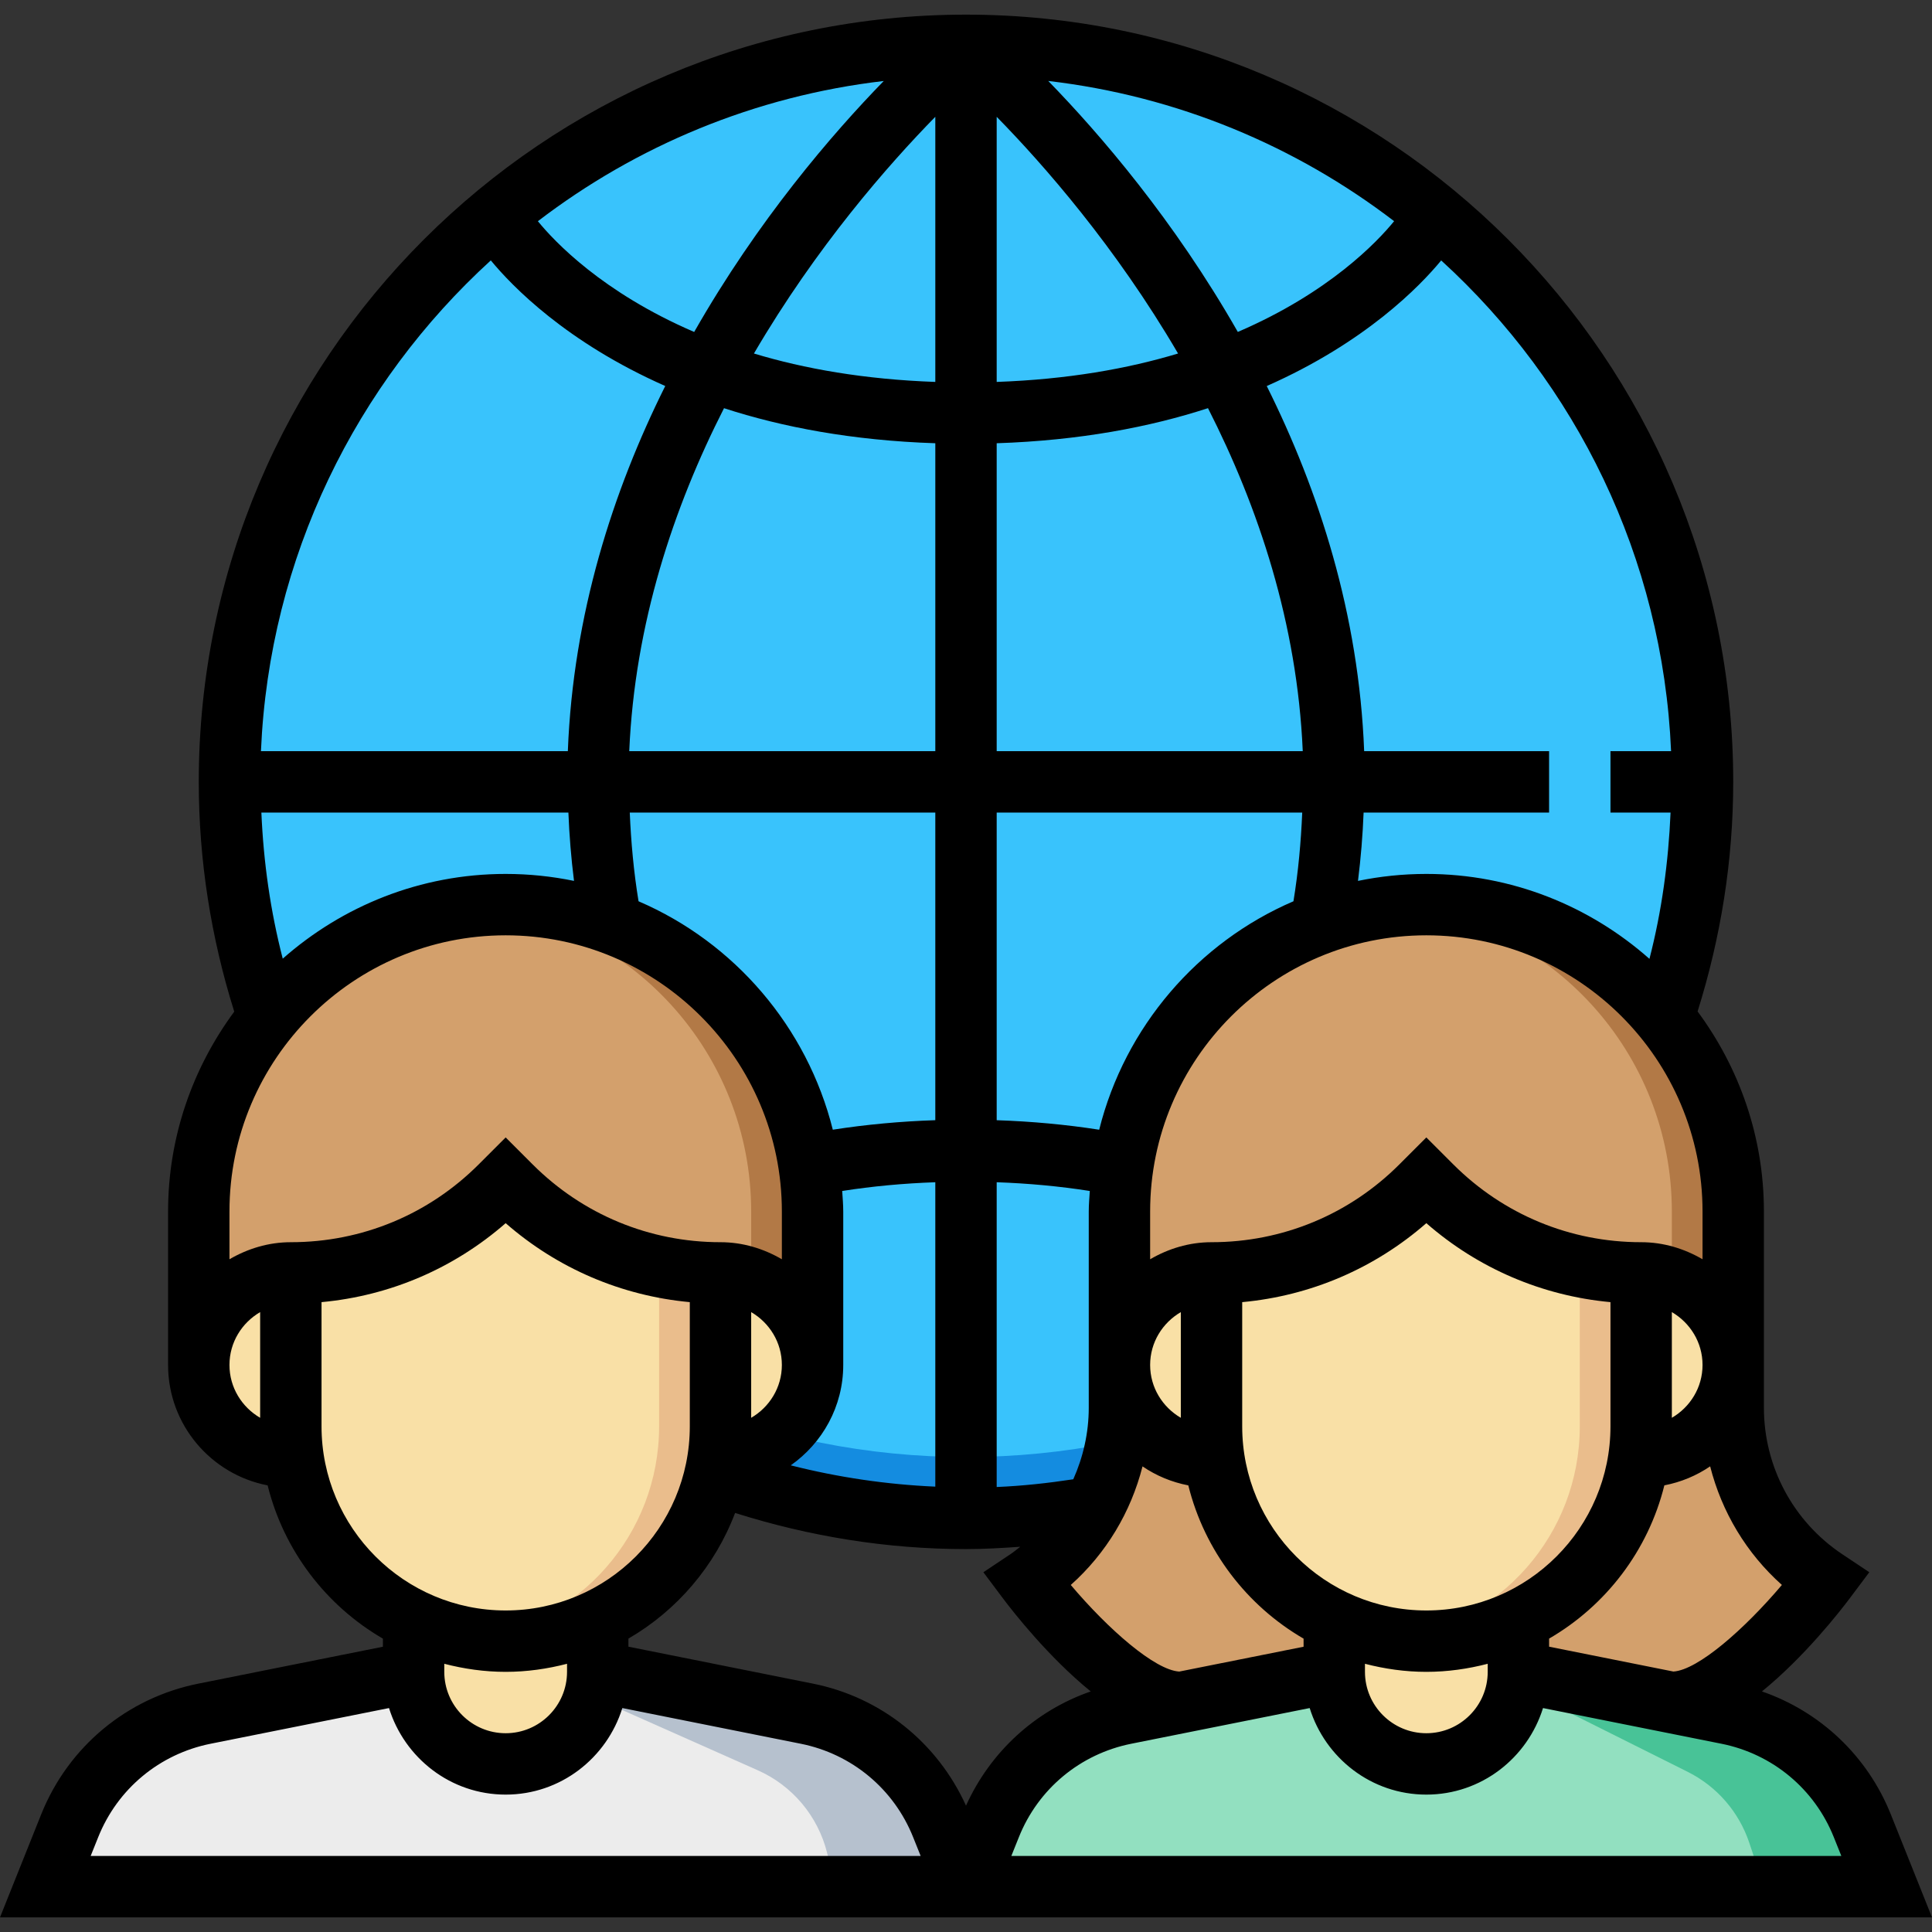 <?xml version="1.0" encoding="iso-8859-1"?>
<!-- Generator: Adobe Illustrator 19.0.0, SVG Export Plug-In . SVG Version: 6.00 Build 0)  -->
<svg version="1.1" id="Capa_1" xmlns="http://www.w3.org/2000/svg" xmlns:xlink="http://www.w3.org/1999/xlink" x="0px" y="0px"
	 viewBox="0 0 503.632 503.632" style="enable-background:new 0 0 503.632 503.632;" xml:space="preserve">
<rect x="0" y="0" width="503.632" height="503.632" fill="#333333" stroke="none"/>
<path style="fill:#ECECEC;" d="M155.816,435.816l54.504,10.904c15.904,3.184,29.128,14.184,35.152,29.24l6.344,15.856h-240
	l6.344-15.856c6.024-15.064,19.248-26.056,35.152-29.24l54.504-10.904H155.816z"/>
<path style="fill:#B6C1CE;" d="M210.32,446.72l-54.504-10.904h-16l57.736,25.664c9,4,15.656,11.928,18.048,21.48l2.216,8.856h34
	l-6.344-15.856C239.448,460.896,226.224,449.896,210.32,446.72z"/>
<path style="fill:#F9E0A6;" d="M107.816,419.816v16c0,13.256,10.744,24,24,24l0,0c13.256,0,24-10.744,24-24v-16H107.816z"/>
<circle style="fill:#39C3FC;" cx="251.816" cy="203.816" r="192"/>
<path style="fill:#148CE0;" d="M251.816,379.816c-103.352,0-187.6-81.672-191.8-184c-0.104,2.656-0.2,5.32-0.2,8
	c0,106.04,85.96,192,192,192s192-85.96,192-192c0-2.68-0.096-5.344-0.2-8C439.416,298.144,355.168,379.816,251.816,379.816z"/>
<path style="fill:#D3A06C;" d="M211.816,355.816v-40c0-44.184-35.816-80-80-80l0,0c-44.184,0-80,35.816-80,80v40H211.816z"/>
<path style="fill:#B27946;" d="M131.816,235.816c-2.704,0-5.368,0.144-8,0.4c40.424,4.016,72,38.112,72,79.6v40h16v-40
	C211.816,271.632,176,235.816,131.816,235.816z"/>
<path style="fill:#F9E0A6;" d="M179.816,331.816h8c13.256,0,24,10.744,24,24l0,0c0,13.256-10.744,24-24,24h-8V331.816z"/>
<path style="fill:#D3A06C;" d="M307.816,443.816c-16,0-40-32-40-32l0,0c14.992-9.992,24-26.824,24-44.848v-11.152v-40
	c0-44.184,35.816-80,80-80l0,0c44.184,0,80,35.816,80,80v40v11.152c0,18.024,9.008,34.848,24,44.848l0,0c0,0-24,32-40,32H307.816z"
	/>
<path style="fill:#92E0C0;" d="M395.816,435.816l54.504,10.904c15.904,3.184,29.128,14.184,35.152,29.24l6.344,15.856h-240
	l6.344-15.856c6.024-15.064,19.248-26.056,35.152-29.24l54.504-10.904H395.816z"/>
<path style="fill:#48C397;" d="M459.816,491.816h32l-6.344-15.856c-6.024-15.064-19.248-26.064-35.152-29.24l-54.504-10.904h-8
	l52.144,26.072c7.592,3.792,13.36,10.448,16.048,18.504L459.816,491.816z"/>
<path style="fill:#B27946;" d="M451.816,355.816v-40c0-44.184-35.816-80-80-80c-2.704,0-5.368,0.144-8,0.4
	c40.424,4.016,72,38.112,72,79.6v40H451.816z"/>
<g>
	<path style="fill:#F9E0A6;" d="M83.816,331.816h-8c-13.256,0-24,10.744-24,24l0,0c0,13.256,10.744,24,24,24h8V331.816z"/>
	<path style="fill:#F9E0A6;" d="M75.816,331.816v40c0,30.928,25.072,56,56,56l0,0c30.928,0,56-25.072,56-56v-40l0,0
		c-20.488,0-40.136-8.136-54.624-22.624l-1.376-1.376l-1.376,1.376C115.952,323.68,96.304,331.816,75.816,331.816L75.816,331.816z"
		/>
</g>
<path style="fill:#EABD8C;" d="M171.816,371.816c0,28.208-20.872,51.472-48,55.36c2.616,0.376,5.28,0.64,8,0.64
	c30.928,0,56-25.072,56-56v-40c-5.424,0-10.776-0.608-16-1.712V371.816z"/>
<g>
	<path style="fill:#F9E0A6;" d="M419.816,331.816h8c13.256,0,24,10.744,24,24l0,0c0,13.256-10.744,24-24,24h-8V331.816z"/>
	<path style="fill:#F9E0A6;" d="M323.816,331.816h-8c-13.256,0-24,10.744-24,24l0,0c0,13.256,10.744,24,24,24h8V331.816z"/>
	<path style="fill:#F9E0A6;" d="M347.816,419.816v16c0,13.256,10.744,24,24,24l0,0c13.256,0,24-10.744,24-24v-16H347.816z"/>
	<path style="fill:#F9E0A6;" d="M315.816,331.816v40c0,30.928,25.072,56,56,56l0,0c30.928,0,56-25.072,56-56v-40l0,0
		c-20.488,0-40.136-8.136-54.624-22.624l-1.376-1.376l-1.376,1.376C355.952,323.68,336.304,331.816,315.816,331.816L315.816,331.816
		z"/>
</g>
<path style="fill:#EABD8C;" d="M411.816,331.816v40c0,28.208-20.872,51.472-48,55.36c2.616,0.376,5.28,0.64,8,0.64
	c30.928,0,56-25.072,56-56v-40c-5.424,0-10.776-0.608-16-1.712C411.816,330.432,411.816,331.816,411.816,331.816z"/>
<path d="M492.904,472.984c-6.096-15.232-18.376-26.784-33.6-32.064c11.056-8.992,20.288-20.8,22.912-24.304l5.072-6.768
	l-7.032-4.688c-12.8-8.528-20.44-22.808-20.44-38.184v-11.16v-40c0-19.536-6.472-37.536-17.288-52.152
	c6.056-19.312,9.288-39.384,9.288-59.848c0-110.28-89.72-200-200-200s-200,89.72-200,200c0,20.464,3.184,40.568,9.248,59.896
	c-10.784,14.608-17.248,32.592-17.248,52.104v40c0,15.576,11.192,28.544,25.952,31.392c4.224,17.024,15.248,31.36,30.048,39.952
	v2.104l-48.072,9.616c-18.632,3.72-33.96,16.472-41.016,34.112L0,499.816h240h23.632h240L492.904,472.984z M464.504,413.16
	c-9.784,11.56-21.88,22.168-28.28,22.576l-32.408-6.48v-2.104c14.8-8.592,25.824-22.928,30.048-39.952
	c4.352-0.84,8.4-2.536,11.936-4.952C448.824,394.144,455.264,404.928,464.504,413.16z M307.408,435.744
	c-6.4-0.408-18.504-11.016-28.28-22.576c9.24-8.232,15.68-19.024,18.704-30.912c3.536,2.416,7.584,4.112,11.936,4.952
	c4.224,17.024,15.248,31.36,30.048,39.952v2.104L307.408,435.744z M73.704,249.904c-3.208-12.416-5.016-25.168-5.568-38.088h80.032
	c0.232,5.936,0.72,11.864,1.464,17.816c-5.752-1.184-11.712-1.816-17.816-1.816C109.536,227.816,89.224,236.208,73.704,249.904z
	 M286.536,294.496c-8.616-1.344-17.6-2.176-26.72-2.48v-80.2h79.648c-0.328,7.696-1.024,15.424-2.288,23.128
	C312.2,245.68,293.248,267.68,286.536,294.496z M371.816,419.816c-26.472,0-48-21.528-48-48V339.44
	c17.816-1.648,34.48-8.776,48-20.584c13.52,11.808,30.184,18.936,48,20.584v32.376C419.816,398.288,398.288,419.816,371.816,419.816
	z M307.816,369.592c-4.76-2.776-8-7.88-8-13.776s3.24-11,8-13.776V369.592z M259.816,195.816v-80.272
	c21.672-0.72,39.92-4.208,55.08-9.144c13.136,25.8,23.272,56.12,24.704,89.408h-79.784V195.816z M259.816,99.56V30.448
	c12.24,12.496,30.984,33.848,47.28,61.704C293.984,96.112,278.296,98.904,259.816,99.56z M273.256,21.104
	c33.648,3.928,64.544,16.944,90.16,36.552c-4.336,5.328-16.888,18.616-40.744,28.872C306.048,57.376,286.68,34.896,273.256,21.104z
	 M243.816,30.448V99.56c-18.48-0.656-34.168-3.44-47.28-7.408C212.832,64.288,231.576,42.944,243.816,30.448z M180.96,86.536
	c-23.856-10.264-36.408-23.552-40.744-28.872c25.624-19.608,56.52-32.632,90.16-36.552C216.952,34.896,197.584,57.376,180.96,86.536
	z M243.816,115.544v80.272h-79.784c1.432-33.288,11.576-63.616,24.704-89.408C203.896,111.336,222.144,114.824,243.816,115.544z
	 M166.456,234.944c-1.264-7.704-1.96-15.432-2.288-23.128h79.648v80.192c-9.12,0.304-18.104,1.136-26.72,2.48
	C210.384,267.68,191.432,245.68,166.456,234.944z M195.816,369.592V342.04c4.76,2.776,8,7.88,8,13.776
	S200.576,366.816,195.816,369.592z M219.816,355.816v-40c0-1.808-0.16-3.568-0.272-5.352c7.832-1.232,15.952-1.984,24.272-2.28
	v79.352c-12.712-0.56-25.36-2.424-37.68-5.552C214.384,376.184,219.816,366.64,219.816,355.816z M259.816,308.184
	c8.32,0.296,16.44,1.048,24.272,2.28c-0.112,1.784-0.272,3.544-0.272,5.352v40v11.16c0,6.544-1.456,12.856-4.032,18.64
	c-6.608,1.008-13.272,1.736-19.968,2.016V308.184z M355.816,433.712c5.128,1.328,10.464,2.104,16,2.104s10.872-0.776,16-2.104v2.104
	c0,8.824-7.176,16-16,16s-16-7.176-16-16V433.712z M435.816,369.592V342.04c4.76,2.776,8,7.88,8,13.776
	S440.576,366.816,435.816,369.592z M443.816,328.264c-4.728-2.752-10.144-4.448-16-4.448c-18.496,0-35.888-7.2-48.976-20.288
	l-7.024-7.024l-7.024,7.024c-13.088,13.088-30.48,20.288-48.976,20.288c-5.856,0-11.272,1.696-16,4.448v-12.448
	c0-39.696,32.304-72,72-72s72,32.304,72,72V328.264z M435.616,195.816h-15.8v16h15.664c-0.552,12.936-2.296,25.712-5.504,38.136
	c-15.52-13.728-35.856-22.136-58.16-22.136c-6.104,0-12.064,0.632-17.816,1.816c0.744-5.952,1.232-11.888,1.464-17.816h48.352v-16
	h-48.208c-1.376-35.696-11.776-67.88-25.392-95.184C355.984,89.24,370.16,74.6,375.688,67.888
	C410.768,99.88,433.44,145.232,435.616,195.816z M127.944,67.88c5.528,6.712,19.704,21.36,45.472,32.744
	c-13.616,27.304-24.016,59.496-25.392,95.184h-80C70.192,145.232,92.864,99.88,127.944,67.88z M131.816,243.816
	c39.696,0,72,32.304,72,72v12.448c-4.728-2.752-10.144-4.448-16-4.448c-18.496,0-35.888-7.2-48.976-20.288l-7.024-7.024
	l-7.024,7.024c-13.088,13.088-30.48,20.288-48.976,20.288c-5.856,0-11.272,1.696-16,4.448v-12.448
	C59.816,276.12,92.12,243.816,131.816,243.816z M59.816,355.816c0-5.896,3.24-11,8-13.776v27.552
	C63.056,366.816,59.816,361.712,59.816,355.816z M83.816,371.816V339.44c17.816-1.648,34.48-8.776,48-20.584
	c13.52,11.808,30.184,18.936,48,20.584v32.376c0,26.472-21.528,48-48,48S83.816,398.288,83.816,371.816z M115.816,433.712
	c5.128,1.328,10.464,2.104,16,2.104c5.536,0,10.872-0.776,16-2.104v2.104c0,8.824-7.176,16-16,16s-16-7.176-16-16V433.712z
	 M23.632,483.816l1.96-4.888c5.032-12.6,15.992-21.704,29.296-24.368l46.52-9.304c4.048,13.016,16.072,22.56,30.408,22.56
	s26.36-9.544,30.416-22.56l46.52,9.304c13.304,2.664,24.256,11.768,29.288,24.368l1.96,4.888H23.632z M251.816,470.696
	c-7.44-16.416-22.136-28.264-39.928-31.816l-48.072-9.624v-2.104c12.664-7.352,22.56-18.912,27.808-32.76
	c19.416,6.136,39.592,9.424,60.192,9.424c4.72,0,9.432-0.28,14.136-0.608c-0.848,0.656-1.672,1.352-2.576,1.952l-7.032,4.688
	l5.072,6.768c2.624,3.504,11.864,15.32,22.912,24.304C269.896,445.928,258.192,456.624,251.816,470.696z M263.632,483.816
	l1.96-4.888c5.032-12.6,15.992-21.704,29.296-24.368l46.52-9.304c4.048,13.016,16.072,22.56,30.408,22.56s26.36-9.544,30.416-22.56
	l46.52,9.304c13.304,2.664,24.256,11.768,29.288,24.368l1.96,4.888H263.632z"/>
<g>
</g>
<g>
</g>
<g>
</g>
<g>
</g>
<g>
</g>
<g>
</g>
<g>
</g>
<g>
</g>
<g>
</g>
<g>
</g>
<g>
</g>
<g>
</g>
<g>
</g>
<g>
</g>
<g>
</g>
</svg>
